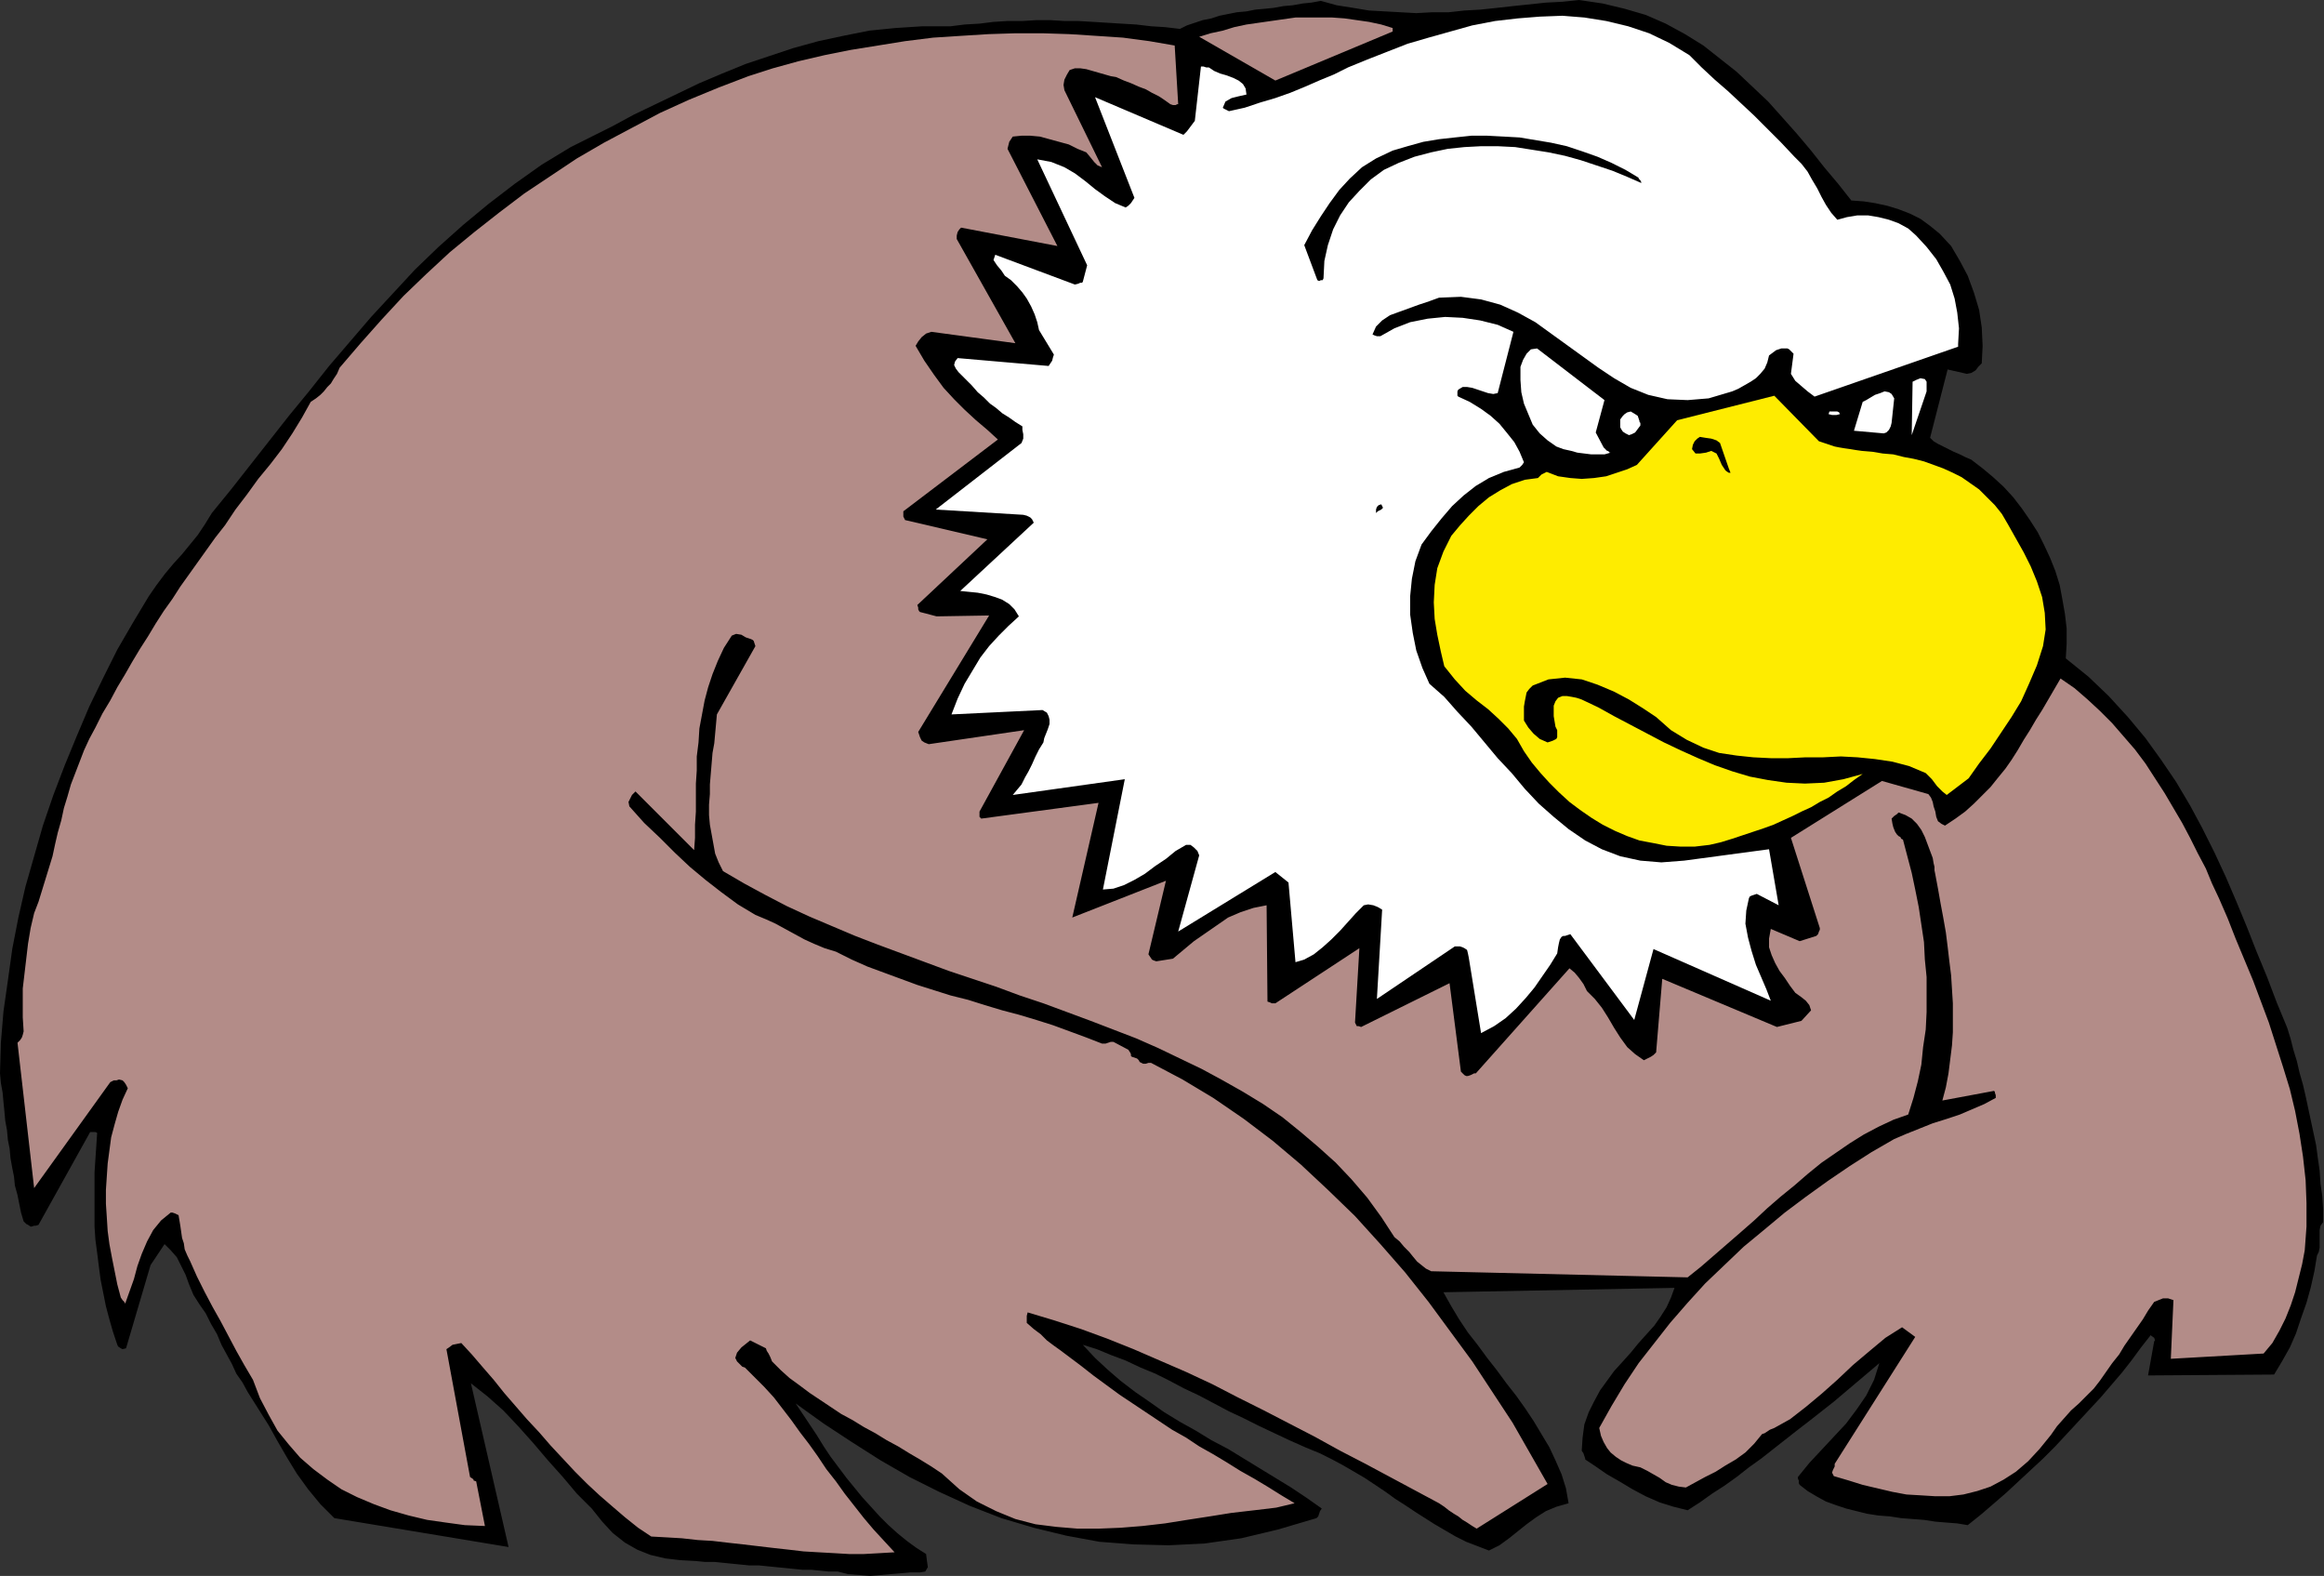 <?xml version="1.0" encoding="UTF-8" standalone="no"?>
<svg
   xmlns:dc="http://purl.org/dc/elements/1.1/"
   xmlns:cc="http://creativecommons.org/ns#"
   xmlns:rdf="http://www.w3.org/1999/02/22-rdf-syntax-ns#"
   xmlns:svg="http://www.w3.org/2000/svg"
   xmlns="http://www.w3.org/2000/svg"
   xmlns:sodipodi="http://sodipodi.sourceforge.net/DTD/sodipodi-0.dtd"
   xmlns:inkscape="http://www.inkscape.org/namespaces/inkscape"
   version="1.0"
   width="67.437mm"
   height="45.72mm"
   id="svg31"
   sodipodi:docname="AD000329.WMF">
  <rect width="100%" height="100%" fill="#333333" stroke="none"/>
  <sodipodi:namedview
     pagecolor="#ffffff"
     bordercolor="#666666"
     borderopacity="1"
     objecttolerance="10"
     gridtolerance="10"
     guidetolerance="10"
     inkscape:pageopacity="0"
     inkscape:pageshadow="2"
     inkscape:window-width="640"
     inkscape:window-height="480"
     id="namedview33" />
  <defs
     id="defs3">
    <pattern
       id="WMFhbasepattern"
       patternUnits="userSpaceOnUse"
       width="6"
       height="6"
       x="0"
       y="0" />
  </defs>
  <path
     style="fill:#000000;fill-rule:evenodd;fill-opacity:1;stroke:none;"
     d="  M 254.112,137.664   L 254.304,137.28   L 254.4,136.8   L 254.4,136.32   L 254.4,135.84   L 254.4,135.36   L 254.4,134.88   L 254.496,134.4   L 254.784,134.016   L 254.784,132.576   L 254.688,131.136   L 254.496,129.792   L 254.4,128.352   L 254.208,127.008   L 254.016,125.568   L 253.728,124.224   L 253.44,122.88   L 253.152,121.536   L 252.864,120.192   L 252.576,118.944   L 252.192,117.6   L 251.904,116.352   L 251.52,115.104   L 251.232,113.952   L 250.848,112.704   L 249.696,109.92   L 248.64,107.136   L 247.488,104.352   L 246.432,101.664   L 245.28,98.88   L 244.128,96.192   L 242.88,93.504   L 241.536,90.816   L 240.192,88.32   L 238.656,85.728   L 237.024,83.328   L 235.296,80.928   L 233.376,78.624   L 231.264,76.32   L 229.056,74.208   L 226.56,72.192   L 226.656,70.56   L 226.656,68.928   L 226.464,67.296   L 226.176,65.664   L 225.888,64.128   L 225.408,62.592   L 224.832,61.152   L 224.16,59.712   L 223.488,58.368   L 222.624,57.024   L 221.76,55.776   L 220.8,54.528   L 219.744,53.376   L 218.592,52.32   L 217.44,51.36   L 216.192,50.4   L 215.52,50.112   L 214.944,49.824   L 214.272,49.536   L 213.696,49.248   L 213.12,48.96   L 212.544,48.672   L 212.064,48.384   L 211.68,48   L 213.6,40.512   L 215.712,40.992   L 216.192,40.896   L 216.672,40.608   L 216.96,40.224   L 217.344,39.84   L 217.44,37.92   L 217.344,35.904   L 217.056,33.984   L 216.48,32.064   L 215.808,30.24   L 214.944,28.608   L 213.984,26.976   L 212.736,25.632   L 211.68,24.768   L 210.624,24   L 209.472,23.424   L 208.224,22.944   L 206.976,22.56   L 205.632,22.272   L 204.384,22.08   L 203.04,21.984   L 201.6,20.16   L 200.064,18.336   L 198.624,16.512   L 197.088,14.688   L 195.552,12.96   L 193.92,11.136   L 192.192,9.504   L 190.464,7.872   L 188.64,6.432   L 186.816,4.992   L 184.8,3.744   L 182.688,2.592   L 180.48,1.632   L 178.176,0.96   L 175.776,0.384   L 173.184,0   L 171.36,0.192   L 169.536,0.288   L 167.712,0.48   L 165.888,0.672   L 164.16,0.864   L 162.336,1.056   L 160.608,1.152   L 158.88,1.344   L 157.056,1.344   L 155.328,1.44   L 153.6,1.344   L 151.872,1.248   L 150.144,1.152   L 148.416,0.864   L 146.592,0.576   L 144.864,0.096   L 143.808,0.288   L 142.848,0.384   L 141.792,0.576   L 140.736,0.672   L 139.68,0.864   L 138.72,0.96   L 137.664,1.056   L 136.704,1.248   L 135.648,1.344   L 134.688,1.536   L 133.728,1.728   L 132.864,2.016   L 131.904,2.208   L 131.04,2.496   L 130.176,2.784   L 129.408,3.168   L 127.776,2.976   L 126.24,2.88   L 124.608,2.688   L 122.976,2.592   L 121.44,2.496   L 119.904,2.4   L 118.272,2.304   L 116.736,2.304   L 115.2,2.208   L 113.664,2.208   L 112.128,2.304   L 110.496,2.304   L 108.96,2.4   L 107.424,2.592   L 105.792,2.688   L 104.256,2.88   L 101.184,2.88   L 98.208,3.072   L 95.328,3.36   L 92.448,3.936   L 89.76,4.512   L 86.976,5.28   L 84.384,6.144   L 81.792,7.008   L 79.2,8.064   L 76.704,9.12   L 74.304,10.272   L 71.904,11.424   L 69.504,12.576   L 67.2,13.824   L 64.896,14.976   L 62.592,16.128   L 59.424,18.048   L 56.448,20.16   L 53.568,22.368   L 50.784,24.672   L 48.096,27.072   L 45.504,29.568   L 43.104,32.16   L 40.704,34.752   L 38.4,37.44   L 36.096,40.128   L 33.888,42.912   L 31.68,45.6   L 29.568,48.288   L 27.456,50.976   L 25.344,53.664   L 23.232,56.256   L 22.464,57.504   L 21.696,58.656   L 20.832,59.712   L 19.968,60.768   L 19.008,61.824   L 18.048,62.976   L 17.184,64.128   L 16.32,65.376   L 14.592,68.256   L 12.864,71.232   L 11.328,74.304   L 9.792,77.472   L 8.448,80.64   L 7.104,83.904   L 5.856,87.168   L 4.704,90.528   L 3.744,93.888   L 2.784,97.248   L 2.016,100.608   L 1.344,104.064   L 0.864,107.52   L 0.384,110.88   L 0.096,114.336   L 0,117.696   L 0.096,118.752   L 0.288,119.808   L 0.384,120.864   L 0.48,121.824   L 0.576,122.88   L 0.768,123.936   L 0.864,124.992   L 1.056,125.952   L 1.152,127.008   L 1.344,128.064   L 1.536,129.024   L 1.632,129.984   L 1.92,131.04   L 2.112,132   L 2.304,132.96   L 2.592,133.92   L 2.688,134.016   L 2.88,134.208   L 3.072,134.304   L 3.36,134.496   L 3.456,134.496   L 3.744,134.4   L 3.936,134.4   L 4.224,134.304   L 9.888,124.128   L 10.08,124.128   L 10.272,124.128   L 10.464,124.128   L 10.656,124.224   L 10.56,125.664   L 10.464,127.104   L 10.368,128.544   L 10.368,130.08   L 10.368,131.52   L 10.368,132.96   L 10.368,134.496   L 10.464,135.936   L 10.656,137.376   L 10.848,138.912   L 11.04,140.352   L 11.328,141.792   L 11.616,143.232   L 12,144.672   L 12.384,146.016   L 12.864,147.456   L 12.96,147.648   L 13.248,147.84   L 13.44,147.936   L 13.824,147.84   L 16.512,138.72   L 18.048,136.416   L 18.72,137.088   L 19.392,137.856   L 19.872,138.816   L 20.352,139.776   L 20.736,140.832   L 21.216,141.984   L 21.888,143.04   L 22.56,144   L 23.136,145.152   L 23.808,146.304   L 24.288,147.456   L 24.864,148.512   L 25.44,149.568   L 25.92,150.624   L 26.592,151.584   L 27.168,152.64   L 28.32,154.464   L 29.472,156.288   L 30.432,158.016   L 31.488,159.84   L 32.544,161.568   L 33.792,163.296   L 35.136,164.928   L 36.672,166.464   L 55.776,169.632   L 51.648,151.68   L 53.472,153.12   L 55.2,154.656   L 56.832,156.384   L 58.464,158.208   L 60.096,160.128   L 61.728,161.952   L 63.264,163.776   L 64.896,165.408   L 66.048,166.848   L 67.2,168.096   L 68.544,169.152   L 69.888,169.92   L 71.328,170.496   L 72.96,170.88   L 74.592,171.072   L 76.32,171.168   L 77.28,171.264   L 78.336,171.264   L 79.296,171.36   L 80.256,171.456   L 81.216,171.552   L 82.176,171.648   L 83.232,171.648   L 84.192,171.744   L 85.152,171.84   L 86.112,171.936   L 87.072,172.032   L 88.032,172.128   L 88.992,172.128   L 89.952,172.224   L 90.912,172.32   L 91.872,172.32   L 93.024,172.608   L 94.272,172.704   L 95.424,172.8   L 96.576,172.704   L 97.632,172.608   L 98.784,172.512   L 99.84,172.416   L 100.896,172.416   L 101.472,172.32   L 101.76,171.84   L 101.664,171.168   L 101.568,170.4   L 100.512,169.728   L 99.456,168.96   L 98.4,168.096   L 97.44,167.232   L 96.48,166.272   L 95.52,165.216   L 94.56,164.16   L 93.696,163.104   L 92.832,162.048   L 91.968,160.896   L 91.104,159.744   L 90.336,158.592   L 89.568,157.344   L 88.8,156.192   L 88.032,155.04   L 87.264,153.888   L 90.336,156.096   L 93.408,158.112   L 96.576,160.128   L 99.744,161.952   L 103.008,163.584   L 106.368,165.12   L 109.824,166.464   L 113.376,167.52   L 116.928,168.384   L 120.576,169.056   L 124.32,169.344   L 128.16,169.44   L 132.096,169.248   L 136.128,168.672   L 140.16,167.712   L 144.384,166.464   L 144.576,166.272   L 144.672,165.984   L 144.768,165.696   L 144.96,165.408   L 143.328,164.256   L 141.6,163.104   L 139.872,162.048   L 138.144,160.992   L 136.416,159.936   L 134.688,158.88   L 132.864,157.92   L 131.136,156.864   L 129.408,155.904   L 127.68,154.848   L 126.048,153.696   L 124.512,152.64   L 122.88,151.392   L 121.44,150.144   L 120.096,148.896   L 118.752,147.456   L 120.288,147.936   L 121.92,148.608   L 123.456,149.184   L 125.088,149.952   L 126.72,150.624   L 128.256,151.392   L 129.888,152.256   L 131.52,153.024   L 133.152,153.888   L 134.784,154.752   L 136.416,155.52   L 138.144,156.384   L 139.776,157.152   L 141.408,157.92   L 143.136,158.688   L 144.768,159.36   L 146.112,160.032   L 147.36,160.704   L 148.512,161.376   L 149.664,162.048   L 150.816,162.816   L 151.968,163.584   L 153.024,164.352   L 154.08,165.024   L 155.232,165.792   L 156.288,166.464   L 157.344,167.136   L 158.496,167.808   L 159.648,168.48   L 160.8,169.056   L 162.048,169.536   L 163.296,170.016   L 164.448,169.44   L 165.504,168.672   L 166.464,167.904   L 167.424,167.136   L 168.48,166.368   L 169.536,165.696   L 170.688,165.216   L 172.032,164.832   L 171.744,163.2   L 171.264,161.664   L 170.592,160.128   L 169.92,158.688   L 169.056,157.248   L 168.192,155.808   L 167.232,154.368   L 166.272,153.024   L 165.216,151.68   L 164.16,150.24   L 163.104,148.896   L 162.048,147.456   L 160.992,146.112   L 160.032,144.672   L 159.168,143.232   L 158.304,141.696   L 183.648,141.216   L 183.264,142.272   L 182.784,143.328   L 182.112,144.384   L 181.44,145.344   L 180.576,146.304   L 179.712,147.264   L 178.848,148.32   L 177.984,149.28   L 177.024,150.336   L 176.256,151.392   L 175.488,152.448   L 174.816,153.696   L 174.24,154.848   L 173.76,156.192   L 173.568,157.632   L 173.472,159.072   L 173.664,159.36   L 173.76,159.648   L 173.856,159.936   L 173.856,160.032   L 175.008,160.8   L 176.256,161.664   L 177.6,162.432   L 179.04,163.296   L 180.48,164.064   L 182.016,164.736   L 183.552,165.216   L 185.088,165.6   L 186.432,164.736   L 187.776,163.776   L 189.12,162.912   L 190.464,161.952   L 191.808,160.896   L 193.152,159.936   L 194.496,158.88   L 195.84,157.824   L 197.184,156.768   L 198.432,155.808   L 199.776,154.752   L 201.12,153.696   L 202.368,152.64   L 203.616,151.584   L 204.864,150.528   L 206.112,149.472   L 205.536,151.296   L 204.672,153.024   L 203.616,154.56   L 202.464,156.096   L 201.12,157.536   L 199.776,158.976   L 198.432,160.416   L 197.184,161.952   L 197.184,162.144   L 197.28,162.336   L 197.28,162.624   L 197.376,162.816   L 198.24,163.488   L 199.2,164.064   L 200.256,164.64   L 201.312,165.024   L 202.464,165.408   L 203.616,165.696   L 204.768,165.984   L 206.016,166.176   L 207.264,166.272   L 208.512,166.464   L 209.76,166.56   L 211.008,166.656   L 212.256,166.848   L 213.408,166.944   L 214.656,167.04   L 215.808,167.232   L 217.248,166.08   L 218.592,164.928   L 220.032,163.68   L 221.376,162.432   L 222.72,161.184   L 224.064,159.936   L 225.408,158.592   L 226.656,157.248   L 227.904,155.904   L 229.152,154.56   L 230.4,153.216   L 231.552,151.872   L 232.704,150.528   L 233.76,149.184   L 234.816,147.744   L 235.872,146.4   L 235.968,146.496   L 236.256,146.688   L 236.352,146.976   L 236.256,147.072   L 235.584,150.816   L 249.408,150.72   L 250.272,149.28   L 251.136,147.744   L 251.808,146.208   L 252.384,144.48   L 252.96,142.848   L 253.44,141.12   L 253.824,139.392   L 254.112,137.664  z "
     id="path5" />
  <path
     style="fill:#b38c88;fill-rule:evenodd;fill-opacity:1;stroke:none;"
     d="  M 252.768,137.088   L 252.96,134.496   L 252.96,131.904   L 252.864,129.408   L 252.576,126.816   L 252.192,124.32   L 251.712,121.824   L 251.136,119.424   L 250.368,116.928   L 249.6,114.528   L 248.832,112.128   L 247.968,109.824   L 247.104,107.52   L 246.144,105.216   L 245.184,102.912   L 244.32,100.704   L 243.36,98.496   L 242.592,96.864   L 241.92,95.232   L 241.056,93.6   L 240.192,91.872   L 239.328,90.24   L 238.368,88.608   L 237.408,86.976   L 236.352,85.344   L 235.296,83.712   L 234.144,82.176   L 232.896,80.736   L 231.648,79.296   L 230.304,77.952   L 228.96,76.704   L 227.52,75.456   L 225.984,74.4   L 225.312,75.552   L 224.64,76.704   L 223.968,77.856   L 223.296,78.912   L 222.624,80.064   L 221.952,81.12   L 221.28,82.272   L 220.608,83.328   L 219.936,84.288   L 219.072,85.344   L 218.304,86.304   L 217.44,87.168   L 216.48,88.128   L 215.52,88.992   L 214.464,89.76   L 213.312,90.528   L 212.928,90.336   L 212.544,90.048   L 212.352,89.568   L 212.256,88.992   L 212.064,88.416   L 211.968,87.936   L 211.776,87.456   L 211.488,87.072   L 206.4,85.632   L 196.416,91.872   L 199.584,101.76   L 199.584,101.952   L 199.488,102.144   L 199.392,102.432   L 199.2,102.624   L 197.376,103.2   L 194.208,101.856   L 194.016,102.912   L 194.016,103.872   L 194.304,104.736   L 194.688,105.6   L 195.168,106.464   L 195.744,107.232   L 196.32,108.096   L 196.896,108.864   L 197.568,109.344   L 198.048,109.728   L 198.432,110.208   L 198.624,110.784   L 197.568,111.936   L 194.88,112.608   L 182.304,107.328   L 181.632,115.392   L 181.344,115.68   L 181.056,115.872   L 180.672,116.064   L 180.288,116.256   L 179.328,115.584   L 178.464,114.816   L 177.696,113.76   L 177.024,112.704   L 176.352,111.552   L 175.68,110.496   L 174.912,109.536   L 174.048,108.672   L 173.664,107.904   L 173.184,107.232   L 172.704,106.656   L 172.128,106.176   L 161.856,117.696   L 161.664,117.696   L 161.472,117.792   L 161.28,117.888   L 160.992,117.984   L 160.8,117.984   L 160.608,117.888   L 160.416,117.696   L 160.224,117.504   L 158.976,107.808   L 149.28,112.608   L 148.992,112.512   L 148.8,112.512   L 148.704,112.32   L 148.608,112.128   L 149.088,103.968   L 139.872,110.016   L 139.776,110.016   L 139.488,110.016   L 139.296,109.92   L 139.008,109.824   L 138.912,99.264   L 137.472,99.552   L 136.032,100.032   L 134.688,100.608   L 133.44,101.472   L 132.192,102.336   L 130.944,103.2   L 129.792,104.16   L 128.64,105.12   L 126.816,105.408   L 126.528,105.312   L 126.336,105.216   L 126.144,104.928   L 125.952,104.64   L 127.872,96.576   L 117.6,100.608   L 120.48,88.032   L 107.616,89.76   L 107.52,89.664   L 107.424,89.568   L 107.424,89.28   L 107.424,88.992   L 112.32,80.064   L 101.856,81.6   L 101.376,81.408   L 101.088,81.216   L 100.896,80.832   L 100.704,80.256   L 108.48,67.488   L 102.72,67.584   L 100.896,67.104   L 100.8,67.008   L 100.704,66.816   L 100.704,66.624   L 100.608,66.336   L 108.288,59.136   L 99.264,57.024   L 99.168,56.832   L 99.072,56.64   L 99.072,56.352   L 99.072,56.064   L 109.44,48.192   L 108.288,47.136   L 107.04,46.08   L 105.792,44.928   L 104.64,43.776   L 103.488,42.528   L 102.432,41.088   L 101.376,39.552   L 100.416,37.92   L 100.704,37.44   L 101.088,36.96   L 101.568,36.576   L 102.144,36.384   L 111.36,37.632   L 104.928,26.208   L 104.928,25.824   L 105.024,25.44   L 105.216,25.152   L 105.408,24.96   L 115.968,26.976   L 110.496,16.32   L 110.592,15.936   L 110.688,15.552   L 110.88,15.264   L 111.072,14.976   L 112.032,14.88   L 112.992,14.88   L 114.048,14.976   L 115.104,15.264   L 116.16,15.552   L 117.216,15.84   L 118.176,16.32   L 119.136,16.704   L 119.616,17.28   L 120,17.76   L 120.384,18.144   L 120.864,18.336   L 116.736,9.888   L 116.64,9.312   L 116.736,8.736   L 117.024,8.16   L 117.312,7.68   L 117.888,7.488   L 118.464,7.488   L 119.136,7.584   L 119.808,7.776   L 120.48,7.968   L 121.152,8.16   L 121.824,8.352   L 122.4,8.448   L 123.264,8.832   L 124.032,9.12   L 124.896,9.504   L 125.664,9.792   L 126.336,10.176   L 127.104,10.56   L 127.68,10.944   L 128.352,11.424   L 128.64,11.52   L 128.928,11.52   L 129.12,11.424   L 129.216,11.424   L 128.832,4.992   L 126.048,4.512   L 123.168,4.128   L 120.288,3.936   L 117.312,3.744   L 114.336,3.648   L 111.36,3.648   L 108.384,3.744   L 105.312,3.936   L 102.336,4.128   L 99.264,4.512   L 96.288,4.992   L 93.312,5.472   L 90.432,6.048   L 87.552,6.72   L 84.768,7.488   L 82.08,8.352   L 78.816,9.6   L 75.552,10.944   L 72.384,12.384   L 69.312,14.016   L 66.24,15.648   L 63.264,17.376   L 60.384,19.296   L 57.504,21.216   L 54.72,23.328   L 52.032,25.44   L 49.344,27.648   L 46.752,30.048   L 44.256,32.448   L 41.856,35.04   L 39.552,37.632   L 37.248,40.32   L 36.96,40.992   L 36.576,41.568   L 36.288,42.048   L 35.904,42.432   L 35.52,42.912   L 35.136,43.296   L 34.656,43.68   L 34.08,44.064   L 33.12,45.792   L 32.064,47.52   L 30.912,49.248   L 29.664,50.88   L 28.32,52.512   L 27.072,54.24   L 25.824,55.872   L 24.672,57.6   L 23.616,58.944   L 22.656,60.288   L 21.696,61.632   L 20.736,62.976   L 19.776,64.32   L 18.912,65.664   L 17.952,67.008   L 17.088,68.352   L 16.224,69.792   L 15.36,71.136   L 14.496,72.576   L 13.728,73.92   L 12.864,75.36   L 12.096,76.8   L 11.232,78.24   L 10.464,79.776   L 9.792,81.024   L 9.216,82.272   L 8.736,83.52   L 8.256,84.768   L 7.776,86.016   L 7.392,87.36   L 7.008,88.608   L 6.72,89.952   L 6.336,91.296   L 6.048,92.544   L 5.76,93.888   L 5.376,95.136   L 4.992,96.384   L 4.608,97.632   L 4.224,98.88   L 3.744,100.128   L 3.36,101.76   L 3.072,103.488   L 2.88,105.12   L 2.688,106.752   L 2.496,108.384   L 2.496,110.016   L 2.496,111.552   L 2.592,113.088   L 2.496,113.472   L 2.4,113.76   L 2.208,114.048   L 1.92,114.336   L 3.744,130.272   L 12.096,118.656   L 12.288,118.56   L 12.48,118.464   L 12.768,118.464   L 13.056,118.368   L 13.44,118.464   L 13.632,118.656   L 13.824,118.944   L 14.016,119.328   L 13.44,120.576   L 12.96,121.92   L 12.576,123.264   L 12.192,124.704   L 12,126.144   L 11.808,127.584   L 11.712,129.024   L 11.616,130.464   L 11.616,132   L 11.712,133.44   L 11.808,134.976   L 12,136.416   L 12.288,137.952   L 12.576,139.392   L 12.864,140.832   L 13.248,142.272   L 13.44,142.56   L 13.632,142.752   L 13.728,142.944   L 13.728,142.944   L 14.208,141.6   L 14.688,140.256   L 15.072,138.816   L 15.552,137.472   L 16.128,136.128   L 16.8,134.88   L 17.664,133.824   L 18.72,132.96   L 18.912,132.96   L 19.2,133.056   L 19.392,133.152   L 19.584,133.248   L 19.68,133.824   L 19.776,134.4   L 19.872,135.072   L 19.968,135.744   L 20.16,136.32   L 20.256,136.992   L 20.544,137.664   L 20.832,138.24   L 21.6,139.968   L 22.464,141.696   L 23.328,143.328   L 24.192,144.864   L 25.056,146.496   L 25.92,148.128   L 26.784,149.664   L 27.744,151.296   L 28.512,153.312   L 29.472,155.136   L 30.432,156.864   L 31.68,158.4   L 32.928,159.84   L 34.368,161.088   L 35.904,162.24   L 37.44,163.296   L 39.168,164.16   L 40.992,164.928   L 42.816,165.6   L 44.832,166.176   L 46.848,166.656   L 48.864,166.944   L 50.976,167.232   L 53.184,167.328   L 52.224,162.432   L 51.936,162.336   L 51.936,162.24   L 51.84,162.144   L 51.552,161.952   L 48.96,147.936   L 49.248,147.744   L 49.632,147.456   L 50.112,147.36   L 50.592,147.264   L 51.744,148.512   L 52.896,149.856   L 54.144,151.296   L 55.296,152.736   L 56.544,154.176   L 57.792,155.616   L 59.136,157.056   L 60.384,158.496   L 61.728,159.936   L 63.072,161.376   L 64.416,162.72   L 65.76,163.968   L 67.2,165.216   L 68.544,166.368   L 69.984,167.52   L 71.424,168.48   L 73.152,168.576   L 74.784,168.672   L 76.512,168.864   L 78.144,168.96   L 79.776,169.152   L 81.504,169.344   L 83.136,169.536   L 84.768,169.728   L 86.496,169.92   L 88.128,170.112   L 89.76,170.208   L 91.488,170.304   L 93.12,170.4   L 94.752,170.4   L 96.48,170.304   L 98.112,170.208   L 96.96,168.96   L 95.808,167.712   L 94.752,166.464   L 93.696,165.12   L 92.64,163.776   L 91.68,162.432   L 90.624,161.088   L 89.664,159.648   L 88.704,158.304   L 87.744,157.056   L 86.784,155.712   L 85.824,154.464   L 84.864,153.216   L 83.808,152.064   L 82.752,151.008   L 81.696,149.952   L 81.408,149.856   L 81.12,149.568   L 80.832,149.28   L 80.64,148.896   L 80.832,148.32   L 81.312,147.744   L 81.792,147.36   L 82.272,146.976   L 84,147.84   L 84.096,148.128   L 84.288,148.416   L 84.48,148.8   L 84.672,149.28   L 85.632,150.24   L 86.592,151.104   L 87.648,151.872   L 88.8,152.736   L 89.952,153.504   L 91.104,154.272   L 92.256,155.04   L 93.504,155.712   L 94.752,156.48   L 96,157.152   L 97.248,157.92   L 98.496,158.592   L 99.744,159.36   L 100.896,160.032   L 102.144,160.8   L 103.296,161.568   L 105.216,163.296   L 107.136,164.64   L 109.248,165.696   L 111.36,166.56   L 113.568,167.136   L 115.872,167.424   L 118.176,167.616   L 120.48,167.616   L 122.88,167.52   L 125.28,167.328   L 127.776,167.04   L 130.176,166.656   L 132.672,166.272   L 135.072,165.888   L 137.568,165.6   L 139.968,165.312   L 141.984,164.832   L 140.544,163.968   L 139.008,163.008   L 137.568,162.144   L 136.032,161.28   L 134.496,160.32   L 133.056,159.456   L 131.52,158.592   L 130.08,157.632   L 128.544,156.768   L 127.104,155.808   L 125.664,154.848   L 124.224,153.888   L 122.784,152.928   L 121.344,151.872   L 119.904,150.816   L 118.56,149.76   L 117.792,149.184   L 117.024,148.608   L 116.256,148.032   L 115.584,147.552   L 114.816,146.976   L 114.144,146.304   L 113.376,145.728   L 112.608,145.056   L 112.608,144.864   L 112.608,144.576   L 112.608,144.288   L 112.704,143.904   L 115.584,144.768   L 118.56,145.728   L 121.44,146.784   L 124.32,147.936   L 127.2,149.184   L 130.08,150.432   L 132.96,151.776   L 135.744,153.216   L 138.624,154.656   L 141.408,156.096   L 144.192,157.536   L 146.976,159.072   L 149.76,160.512   L 152.448,161.952   L 155.136,163.392   L 157.824,164.832   L 158.4,165.216   L 158.88,165.6   L 159.456,165.984   L 159.936,166.272   L 160.416,166.656   L 160.896,166.944   L 161.472,167.328   L 161.952,167.616   L 169.728,162.72   L 167.808,159.36   L 165.888,156   L 163.68,152.64   L 161.472,149.28   L 159.072,146.016   L 156.672,142.752   L 154.08,139.488   L 151.392,136.416   L 148.608,133.344   L 145.632,130.464   L 142.656,127.68   L 139.584,125.088   L 136.416,122.688   L 133.056,120.384   L 129.696,118.368   L 126.24,116.544   L 125.952,116.544   L 125.664,116.64   L 125.376,116.64   L 124.992,116.448   L 124.896,116.256   L 124.704,116.064   L 124.416,115.968   L 124.128,115.872   L 124.032,115.776   L 124.032,115.584   L 123.936,115.392   L 123.744,115.104   L 122.112,114.24   L 121.824,114.24   L 121.536,114.336   L 121.248,114.432   L 120.864,114.432   L 119.136,113.76   L 117.312,113.088   L 115.488,112.416   L 113.664,111.84   L 111.744,111.264   L 109.92,110.784   L 108,110.208   L 106.176,109.632   L 104.256,109.152   L 102.432,108.576   L 100.608,108   L 98.784,107.328   L 96.96,106.656   L 95.136,105.984   L 93.408,105.216   L 91.68,104.352   L 90.432,103.968   L 89.28,103.488   L 88.224,103.008   L 87.168,102.432   L 86.112,101.856   L 85.056,101.28   L 84,100.8   L 82.848,100.32   L 80.928,99.168   L 79.104,97.824   L 77.376,96.48   L 75.648,95.04   L 74.016,93.504   L 72.384,91.872   L 70.656,90.24   L 69.024,88.416   L 68.928,87.936   L 69.12,87.552   L 69.312,87.168   L 69.696,86.784   L 76.128,93.216   L 76.224,91.872   L 76.224,90.432   L 76.32,88.992   L 76.32,87.456   L 76.32,85.92   L 76.416,84.48   L 76.416,82.944   L 76.608,81.408   L 76.704,79.872   L 76.992,78.336   L 77.28,76.8   L 77.664,75.36   L 78.144,73.92   L 78.72,72.48   L 79.392,71.04   L 80.256,69.696   L 80.736,69.504   L 81.312,69.6   L 81.792,69.888   L 82.368,70.08   L 82.56,70.176   L 82.656,70.272   L 82.752,70.56   L 82.848,70.848   L 78.624,78.336   L 78.528,79.392   L 78.432,80.448   L 78.336,81.504   L 78.144,82.56   L 78.048,83.712   L 77.952,84.864   L 77.856,86.016   L 77.856,87.072   L 77.76,88.224   L 77.76,89.376   L 77.856,90.432   L 78.048,91.488   L 78.24,92.544   L 78.432,93.6   L 78.816,94.56   L 79.296,95.52   L 81.6,96.864   L 83.904,98.112   L 86.304,99.36   L 88.8,100.512   L 91.296,101.568   L 93.792,102.624   L 96.288,103.584   L 98.88,104.544   L 101.472,105.504   L 104.064,106.464   L 106.656,107.328   L 109.248,108.192   L 111.84,109.152   L 114.432,110.016   L 117.024,110.976   L 119.616,111.936   L 122.112,112.896   L 124.608,113.856   L 127.008,114.912   L 129.408,116.064   L 131.808,117.216   L 134.112,118.464   L 136.32,119.712   L 138.528,121.056   L 140.64,122.496   L 142.656,124.128   L 144.576,125.76   L 146.496,127.488   L 148.224,129.312   L 149.952,131.328   L 151.488,133.44   L 152.928,135.648   L 153.504,136.128   L 153.984,136.704   L 154.56,137.28   L 154.944,137.76   L 155.424,138.336   L 155.904,138.72   L 156.384,139.104   L 156.96,139.392   L 185.088,140.064   L 186.528,138.912   L 187.968,137.664   L 189.408,136.416   L 190.848,135.168   L 192.384,133.824   L 193.824,132.48   L 195.264,131.232   L 196.8,129.984   L 198.24,128.736   L 199.776,127.488   L 201.312,126.432   L 202.848,125.376   L 204.384,124.416   L 206.016,123.552   L 207.648,122.784   L 209.28,122.208   L 209.856,120.384   L 210.336,118.56   L 210.72,116.736   L 210.912,114.816   L 211.2,112.896   L 211.296,110.976   L 211.296,109.056   L 211.296,107.136   L 211.104,105.216   L 211.008,103.296   L 210.72,101.376   L 210.432,99.456   L 210.048,97.536   L 209.664,95.712   L 209.184,93.888   L 208.704,92.064   L 208.512,91.968   L 208.416,91.776   L 208.224,91.68   L 208.032,91.488   L 207.84,91.2   L 207.648,90.72   L 207.552,90.336   L 207.456,89.76   L 207.552,89.664   L 207.744,89.472   L 208.032,89.28   L 208.224,89.088   L 208.992,89.376   L 209.664,89.76   L 210.24,90.336   L 210.72,91.008   L 211.104,91.776   L 211.392,92.544   L 211.68,93.312   L 211.968,94.08   L 212.064,94.656   L 212.16,95.04   L 212.16,95.424   L 212.256,95.904   L 212.544,97.44   L 212.832,99.072   L 213.12,100.608   L 213.408,102.24   L 213.6,103.776   L 213.792,105.408   L 213.984,106.944   L 214.08,108.48   L 214.176,110.016   L 214.176,111.648   L 214.176,113.184   L 214.08,114.624   L 213.888,116.16   L 213.696,117.696   L 213.408,119.232   L 213.024,120.672   L 218.688,119.616   L 218.784,119.712   L 218.784,119.808   L 218.88,120.096   L 218.88,120.384   L 217.632,121.056   L 216.288,121.632   L 214.944,122.208   L 213.504,122.688   L 211.968,123.168   L 210.528,123.744   L 209.088,124.32   L 207.744,124.896   L 205.248,126.336   L 202.848,127.872   L 200.448,129.504   L 198.048,131.232   L 195.744,132.96   L 193.44,134.88   L 191.232,136.704   L 189.12,138.72   L 187.008,140.736   L 185.088,142.848   L 183.168,145.056   L 181.44,147.264   L 179.712,149.472   L 178.176,151.776   L 176.736,154.176   L 175.392,156.576   L 175.584,157.44   L 175.872,158.112   L 176.256,158.784   L 176.64,159.264   L 177.216,159.744   L 177.792,160.128   L 178.368,160.416   L 179.04,160.704   L 179.904,160.896   L 180.672,161.28   L 181.344,161.664   L 182.016,162.048   L 182.688,162.528   L 183.36,162.816   L 184.128,163.008   L 184.896,163.104   L 185.952,162.528   L 187.008,161.952   L 188.16,161.376   L 189.216,160.704   L 190.368,160.032   L 191.424,159.264   L 192.384,158.304   L 193.248,157.248   L 193.536,157.152   L 193.824,156.96   L 194.112,156.768   L 194.592,156.576   L 196.32,155.616   L 198.048,154.272   L 199.776,152.832   L 201.504,151.296   L 203.232,149.664   L 205.056,148.128   L 206.784,146.688   L 208.608,145.536   L 210.048,146.592   L 201.216,160.512   L 201.216,160.8   L 201.024,161.184   L 200.928,161.472   L 201.12,161.856   L 202.752,162.336   L 204.288,162.816   L 205.92,163.2   L 207.552,163.584   L 209.088,163.872   L 210.72,163.968   L 212.256,164.064   L 213.792,164.064   L 215.328,163.872   L 216.864,163.488   L 218.304,163.008   L 219.744,162.24   L 221.088,161.376   L 222.432,160.224   L 223.68,158.88   L 224.928,157.344   L 225.6,156.384   L 226.368,155.52   L 227.136,154.656   L 228,153.888   L 228.768,153.12   L 229.632,152.256   L 230.304,151.392   L 230.976,150.432   L 231.648,149.472   L 232.416,148.512   L 232.992,147.552   L 233.664,146.592   L 234.336,145.632   L 235.008,144.672   L 235.584,143.712   L 236.256,142.752   L 236.736,142.56   L 237.216,142.368   L 237.792,142.368   L 238.368,142.56   L 238.08,148.992   L 248.256,148.416   L 249.216,147.264   L 249.984,145.92   L 250.656,144.576   L 251.232,143.136   L 251.712,141.696   L 252.096,140.16   L 252.48,138.624   L 252.768,137.088  z "
     id="path7" />
  <path
     style="fill:#feec00;fill-rule:evenodd;fill-opacity:1;stroke:none;"
     d="  M 224.064,70.848   L 224.352,69.024   L 224.256,67.2   L 223.968,65.472   L 223.392,63.744   L 222.72,62.112   L 221.952,60.576   L 221.088,59.04   L 220.224,57.504   L 219.552,56.352   L 218.784,55.392   L 217.92,54.528   L 217.056,53.664   L 216.096,52.992   L 215.136,52.32   L 214.176,51.84   L 213.12,51.36   L 212.064,50.976   L 211.008,50.592   L 209.856,50.304   L 208.8,50.112   L 207.648,49.824   L 206.496,49.728   L 205.344,49.536   L 204.192,49.44   L 203.52,49.344   L 202.944,49.248   L 202.272,49.152   L 201.696,49.056   L 201.216,48.96   L 200.64,48.768   L 200.064,48.576   L 199.488,48.384   L 194.592,43.392   L 183.936,46.08   L 179.52,50.976   L 178.464,51.456   L 177.312,51.84   L 176.16,52.224   L 174.816,52.416   L 173.472,52.512   L 172.224,52.416   L 170.88,52.224   L 169.632,51.744   L 169.248,51.936   L 169.056,52.032   L 168.864,52.224   L 168.672,52.416   L 167.232,52.608   L 165.792,53.088   L 164.544,53.76   L 163.296,54.528   L 162.144,55.488   L 161.088,56.544   L 160.128,57.6   L 159.168,58.752   L 158.304,60.48   L 157.632,62.304   L 157.344,64.128   L 157.248,66.048   L 157.344,67.872   L 157.632,69.6   L 158.016,71.424   L 158.4,73.056   L 159.552,74.496   L 160.704,75.744   L 161.952,76.8   L 163.2,77.76   L 164.352,78.816   L 165.408,79.872   L 166.368,81.024   L 167.136,82.368   L 168,83.616   L 168.96,84.768   L 169.92,85.824   L 170.976,86.88   L 172.128,87.936   L 173.28,88.8   L 174.528,89.664   L 175.776,90.432   L 177.12,91.104   L 178.464,91.68   L 179.808,92.16   L 181.344,92.448   L 182.784,92.736   L 184.32,92.832   L 185.856,92.832   L 187.488,92.64   L 188.736,92.352   L 189.984,91.968   L 191.136,91.584   L 192.288,91.2   L 193.44,90.816   L 194.496,90.432   L 195.552,89.952   L 196.608,89.472   L 197.568,88.992   L 198.624,88.512   L 199.584,87.936   L 200.544,87.456   L 201.504,86.784   L 202.464,86.208   L 203.328,85.536   L 204.288,84.864   L 202.176,85.44   L 200.064,85.824   L 197.952,85.92   L 195.936,85.824   L 193.92,85.536   L 191.904,85.152   L 189.984,84.576   L 188.064,83.904   L 186.24,83.136   L 184.32,82.272   L 182.496,81.408   L 180.672,80.448   L 178.848,79.488   L 177.024,78.528   L 175.296,77.568   L 173.472,76.704   L 172.896,76.512   L 172.416,76.416   L 171.84,76.32   L 171.36,76.32   L 170.88,76.512   L 170.592,76.896   L 170.4,77.376   L 170.4,77.952   L 170.4,78.528   L 170.496,79.104   L 170.592,79.68   L 170.784,80.064   L 170.784,80.352   L 170.784,80.544   L 170.784,80.832   L 170.688,81.024   L 170.496,81.12   L 170.304,81.216   L 170.016,81.312   L 169.728,81.408   L 168.864,81.024   L 168.192,80.448   L 167.616,79.776   L 167.136,79.008   L 167.136,78.528   L 167.136,77.952   L 167.136,77.472   L 167.232,76.896   L 167.328,76.416   L 167.424,75.936   L 167.712,75.552   L 168.096,75.168   L 169.824,74.496   L 171.648,74.304   L 173.472,74.496   L 175.2,75.072   L 177.024,75.84   L 178.656,76.704   L 180.192,77.664   L 181.632,78.624   L 183.264,80.064   L 184.992,81.12   L 186.816,81.984   L 188.544,82.56   L 190.464,82.848   L 192.288,83.04   L 194.208,83.136   L 196.128,83.136   L 198.048,83.04   L 199.968,83.04   L 201.888,82.944   L 203.712,83.04   L 205.632,83.232   L 207.552,83.52   L 209.376,84   L 211.2,84.768   L 211.872,85.44   L 212.448,86.208   L 213.024,86.784   L 213.504,87.168   L 215.904,85.344   L 217.056,83.712   L 218.304,82.08   L 219.456,80.352   L 220.608,78.624   L 221.664,76.896   L 222.528,74.976   L 223.392,72.96   L 224.064,70.848  z "
     id="path9" />
  <path
     style="fill:#ffffff;fill-rule:evenodd;fill-opacity:1;stroke:none;"
     d="  M 214.752,37.728   L 214.848,36   L 214.656,34.272   L 214.368,32.736   L 213.888,31.2   L 213.12,29.76   L 212.352,28.416   L 211.296,27.072   L 210.144,25.824   L 209.28,25.056   L 208.224,24.48   L 207.168,24.096   L 206.016,23.808   L 204.864,23.616   L 203.712,23.616   L 202.56,23.808   L 201.504,24.096   L 200.832,23.328   L 200.256,22.464   L 199.776,21.6   L 199.296,20.64   L 198.72,19.68   L 198.24,18.816   L 197.568,17.952   L 196.8,17.184   L 195.264,15.552   L 193.824,14.112   L 192.384,12.672   L 190.944,11.328   L 189.504,9.984   L 188.064,8.736   L 186.624,7.392   L 185.28,6.048   L 183.072,4.704   L 180.864,3.648   L 178.56,2.88   L 176.16,2.304   L 173.76,1.92   L 171.36,1.728   L 168.864,1.824   L 166.464,2.016   L 163.968,2.304   L 161.472,2.784   L 159.072,3.456   L 156.672,4.128   L 154.368,4.8   L 152.16,5.664   L 149.952,6.528   L 147.84,7.392   L 146.304,8.16   L 144.672,8.832   L 143.136,9.504   L 141.504,10.176   L 139.872,10.752   L 138.24,11.232   L 136.512,11.808   L 134.784,12.192   L 134.592,12.096   L 134.4,12   L 134.208,11.904   L 134.112,11.808   L 134.4,11.136   L 135.072,10.752   L 135.84,10.56   L 136.704,10.368   L 136.608,9.696   L 136.32,9.216   L 135.84,8.832   L 135.264,8.544   L 134.496,8.256   L 133.824,8.064   L 133.152,7.776   L 132.576,7.392   L 132.288,7.392   L 132,7.296   L 131.808,7.296   L 131.712,7.296   L 131.04,13.248   L 130.752,13.632   L 130.464,14.016   L 130.176,14.4   L 129.792,14.784   L 120.096,10.656   L 124.416,21.696   L 124.224,21.984   L 124.032,22.272   L 123.744,22.56   L 123.456,22.752   L 122.304,22.272   L 121.152,21.504   L 120.096,20.736   L 119.04,19.872   L 117.888,19.008   L 116.736,18.336   L 115.296,17.76   L 113.76,17.472   L 119.232,29.088   L 118.752,30.912   L 118.656,31.008   L 118.464,31.008   L 118.272,31.104   L 117.888,31.2   L 109.152,27.936   L 108.96,28.512   L 109.344,29.088   L 109.824,29.664   L 110.208,30.24   L 110.88,30.72   L 111.552,31.392   L 112.128,32.064   L 112.608,32.736   L 113.088,33.6   L 113.472,34.464   L 113.76,35.328   L 113.952,36.192   L 115.584,38.88   L 115.488,39.168   L 115.392,39.552   L 115.2,39.84   L 115.008,40.128   L 105.024,39.264   L 104.736,39.648   L 104.64,40.032   L 104.832,40.416   L 105.12,40.8   L 105.504,41.184   L 105.888,41.568   L 106.272,41.952   L 106.56,42.24   L 107.232,43.008   L 107.904,43.584   L 108.576,44.256   L 109.248,44.736   L 109.92,45.312   L 110.688,45.792   L 111.36,46.272   L 112.128,46.752   L 112.128,47.136   L 112.224,47.616   L 112.224,48.096   L 112.032,48.576   L 102.624,55.872   L 112.224,56.448   L 112.608,56.544   L 112.992,56.736   L 113.184,56.928   L 113.376,57.312   L 105.312,64.8   L 106.272,64.896   L 107.232,64.992   L 108.192,65.184   L 109.152,65.472   L 109.92,65.76   L 110.688,66.24   L 111.264,66.816   L 111.744,67.584   L 110.592,68.64   L 109.536,69.696   L 108.48,70.848   L 107.52,72.096   L 106.656,73.536   L 105.792,74.976   L 105.024,76.608   L 104.352,78.336   L 114.336,77.856   L 114.816,78.144   L 115.008,78.528   L 115.104,78.912   L 115.104,79.392   L 114.912,79.968   L 114.72,80.448   L 114.528,80.928   L 114.432,81.408   L 113.952,82.176   L 113.568,82.944   L 113.184,83.808   L 112.8,84.576   L 112.416,85.248   L 112.032,86.016   L 111.552,86.592   L 111.072,87.168   L 123.36,85.44   L 120.96,97.536   L 122.112,97.44   L 123.264,97.056   L 124.416,96.48   L 125.568,95.808   L 126.72,94.944   L 127.872,94.176   L 128.928,93.312   L 130.08,92.64   L 130.56,92.64   L 130.944,92.928   L 131.328,93.312   L 131.52,93.792   L 129.216,102.144   L 139.872,95.616   L 141.312,96.768   L 142.08,105.504   L 143.04,105.216   L 144.096,104.64   L 145.056,103.872   L 146.016,103.008   L 146.976,102.048   L 147.84,101.088   L 148.704,100.128   L 149.568,99.264   L 150.048,99.168   L 150.624,99.264   L 151.104,99.456   L 151.584,99.744   L 151.008,109.536   L 159.552,103.776   L 159.744,103.776   L 159.936,103.776   L 160.128,103.776   L 160.416,103.872   L 160.608,103.968   L 160.896,104.16   L 160.992,104.544   L 161.088,105.024   L 162.432,113.28   L 163.872,112.512   L 165.12,111.648   L 166.272,110.592   L 167.328,109.44   L 168.288,108.288   L 169.152,107.04   L 170.016,105.792   L 170.784,104.544   L 170.88,103.872   L 170.976,103.392   L 171.072,103.008   L 171.264,102.72   L 171.456,102.624   L 171.648,102.624   L 171.936,102.528   L 172.224,102.432   L 179.232,111.84   L 181.344,104.064   L 194.208,109.728   L 193.728,108.48   L 193.152,107.136   L 192.576,105.792   L 192.096,104.256   L 191.712,102.816   L 191.424,101.28   L 191.52,99.84   L 191.808,98.496   L 191.904,98.304   L 192.096,98.208   L 192.384,98.112   L 192.672,98.016   L 195.072,99.264   L 194.016,93.12   L 184.704,94.368   L 182.208,94.56   L 179.904,94.368   L 177.696,93.888   L 175.68,93.12   L 173.856,92.16   L 172.032,90.912   L 170.4,89.568   L 168.768,88.128   L 167.232,86.496   L 165.792,84.768   L 164.256,83.136   L 162.816,81.408   L 161.376,79.68   L 159.84,78.048   L 158.4,76.416   L 156.768,74.976   L 156,73.248   L 155.328,71.328   L 154.944,69.408   L 154.656,67.392   L 154.656,65.376   L 154.848,63.456   L 155.232,61.536   L 155.904,59.712   L 156.96,58.272   L 158.112,56.832   L 159.264,55.488   L 160.512,54.336   L 161.856,53.28   L 163.296,52.416   L 164.928,51.744   L 166.656,51.264   L 166.656,51.264   L 166.752,51.168   L 166.944,50.976   L 167.136,50.688   L 166.656,49.536   L 166.08,48.48   L 165.312,47.52   L 164.448,46.464   L 163.488,45.6   L 162.432,44.832   L 161.184,44.064   L 159.936,43.488   L 159.84,43.392   L 159.84,43.2   L 159.84,42.912   L 159.936,42.72   L 160.416,42.432   L 160.896,42.432   L 161.472,42.528   L 162.048,42.72   L 162.624,42.912   L 163.2,43.104   L 163.776,43.2   L 164.256,43.104   L 165.984,36.384   L 164.256,35.616   L 162.336,35.136   L 160.416,34.848   L 158.496,34.752   L 156.576,34.944   L 154.656,35.328   L 152.928,36   L 151.392,36.864   L 151.2,36.864   L 151.008,36.864   L 150.72,36.768   L 150.528,36.672   L 150.912,35.808   L 151.584,35.136   L 152.448,34.56   L 153.504,34.176   L 154.56,33.792   L 155.616,33.408   L 156.768,33.024   L 157.824,32.64   L 160.224,32.544   L 162.432,32.832   L 164.544,33.408   L 166.464,34.272   L 168.384,35.328   L 170.112,36.576   L 171.84,37.824   L 173.568,39.072   L 175.296,40.32   L 177.024,41.472   L 178.848,42.528   L 180.768,43.296   L 182.88,43.776   L 185.088,43.872   L 187.392,43.68   L 189.984,42.912   L 190.656,42.624   L 191.328,42.24   L 192,41.856   L 192.576,41.472   L 193.056,40.992   L 193.536,40.416   L 193.824,39.744   L 194.016,38.976   L 194.4,38.688   L 194.784,38.4   L 195.36,38.208   L 196.032,38.208   L 196.224,38.304   L 196.32,38.4   L 196.512,38.592   L 196.704,38.784   L 196.416,40.992   L 196.896,41.76   L 197.568,42.336   L 198.24,42.912   L 199.008,43.488   L 214.752,38.016   L 214.752,38.016   L 214.752,37.824   L 214.752,37.728   L 214.752,37.728  z "
     id="path11" />
  <path
     style="fill:#ffffff;fill-rule:evenodd;fill-opacity:1;stroke:none;"
     d="  M 211.2,43.2   L 211.296,42.912   L 211.296,42.528   L 211.296,42.24   L 211.296,41.856   L 211.104,41.568   L 210.624,41.472   L 210.144,41.664   L 209.76,41.856   L 209.664,47.712   L 211.2,43.2  z "
     id="path13" />
  <path
     style="fill:#ffffff;fill-rule:evenodd;fill-opacity:1;stroke:none;"
     d="  M 207.456,46.368   L 207.744,43.68   L 207.456,43.2   L 207.168,43.008   L 206.688,42.912   L 206.208,43.104   L 205.632,43.296   L 205.152,43.584   L 204.672,43.872   L 204.288,44.064   L 203.328,47.232   L 206.592,47.52   L 206.88,47.424   L 207.168,47.136   L 207.36,46.752   L 207.456,46.368  z "
     id="path15" />
  <path
     style="fill:#ffffff;fill-rule:evenodd;fill-opacity:1;stroke:none;"
     d="  M 201.504,45.12   L 201.312,45.12   L 201.12,45.12   L 200.832,45.12   L 200.64,45.12   L 200.544,45.408   L 200.928,45.504   L 201.408,45.504   L 201.792,45.408   L 201.792,45.408   L 201.696,45.216   L 201.504,45.12   L 201.504,45.12  z "
     id="path17" />
  <path
     style="fill:#000000;fill-rule:evenodd;fill-opacity:1;stroke:none;"
     d="  M 189.6,51.36   L 188.64,48.576   L 188.256,48.288   L 187.68,48.096   L 187.008,48   L 186.432,47.904   L 186.144,48.096   L 185.856,48.384   L 185.664,48.768   L 185.568,49.248   L 185.952,49.728   L 186.432,49.728   L 187.104,49.632   L 187.68,49.44   L 188.256,49.728   L 188.544,50.304   L 188.832,50.976   L 189.216,51.552   L 189.312,51.648   L 189.6,51.84   L 189.792,51.84   L 189.6,51.36  z "
     id="path19" />
  <path
     style="fill:#ffffff;fill-rule:evenodd;fill-opacity:1;stroke:none;"
     d="  M 179.808,46.176   L 179.712,45.888   L 179.616,45.6   L 179.328,45.408   L 178.848,45.12   L 178.464,45.216   L 178.176,45.408   L 177.984,45.6   L 177.696,45.984   L 177.696,46.176   L 177.696,46.368   L 177.696,46.56   L 177.696,46.848   L 177.792,47.04   L 177.984,47.328   L 178.272,47.52   L 178.656,47.712   L 178.944,47.616   L 179.328,47.424   L 179.616,47.04   L 179.904,46.656   L 179.904,46.56   L 179.904,46.368   L 179.808,46.272   L 179.808,46.176  z "
     id="path21" />
  <path
     style="fill:#000000;fill-rule:evenodd;fill-opacity:1;stroke:none;"
     d="  M 180,20.064   L 180,19.968   L 179.904,19.776   L 179.712,19.584   L 179.712,19.488   L 178.272,18.624   L 176.736,17.856   L 175.2,17.184   L 173.568,16.608   L 171.84,16.032   L 170.112,15.648   L 168.384,15.36   L 166.656,15.072   L 164.928,14.976   L 163.104,14.88   L 161.376,14.88   L 159.552,15.072   L 157.824,15.264   L 156.096,15.552   L 154.368,16.032   L 152.736,16.512   L 150.912,17.376   L 149.376,18.336   L 148.032,19.584   L 146.88,20.832   L 145.824,22.272   L 144.864,23.712   L 143.904,25.248   L 143.04,26.88   L 144.48,30.72   L 144.672,30.816   L 144.864,30.72   L 145.056,30.72   L 145.152,30.528   L 145.248,28.608   L 145.632,26.88   L 146.208,25.152   L 146.976,23.616   L 147.936,22.176   L 149.088,20.928   L 150.336,19.68   L 151.776,18.624   L 153.408,17.856   L 155.136,17.184   L 156.96,16.704   L 158.784,16.32   L 160.608,16.128   L 162.432,16.032   L 164.256,16.032   L 166.176,16.128   L 168,16.416   L 169.824,16.704   L 171.648,17.088   L 173.376,17.568   L 175.104,18.144   L 176.832,18.72   L 178.464,19.392   L 180,20.064  z "
     id="path23" />
  <path
     style="fill:#ffffff;fill-rule:evenodd;fill-opacity:1;stroke:none;"
     d="  M 176.256,49.44   L 176.16,49.344   L 176.064,49.248   L 175.968,49.152   L 175.872,49.056   L 175.008,47.424   L 175.968,43.872   L 168.576,38.208   L 167.904,38.304   L 167.424,38.784   L 167.04,39.456   L 166.752,40.224   L 166.752,41.664   L 166.848,43.008   L 167.136,44.256   L 167.616,45.408   L 168.096,46.56   L 168.864,47.52   L 169.728,48.288   L 170.688,48.96   L 171.456,49.248   L 172.32,49.44   L 172.992,49.632   L 173.76,49.728   L 174.528,49.824   L 175.2,49.824   L 175.968,49.824   L 176.64,49.632   L 176.544,49.632   L 176.448,49.536   L 176.352,49.44   L 176.256,49.44  z "
     id="path25" />
  <path
     style="fill:#000000;fill-rule:evenodd;fill-opacity:1;stroke:none;"
     d="  M 151.488,55.296   L 151.2,55.392   L 151.008,55.584   L 150.912,55.872   L 150.912,56.256   L 151.104,56.064   L 151.488,55.872   L 151.68,55.68   L 151.488,55.296  z "
     id="path27" />
  <path
     style="fill:#b38c88;fill-rule:evenodd;fill-opacity:1;stroke:none;"
     d="  M 152.736,3.072   L 151.488,2.688   L 150.144,2.4   L 148.8,2.208   L 147.456,2.016   L 146.112,1.92   L 144.768,1.92   L 143.424,1.92   L 142.08,1.92   L 140.736,2.112   L 139.392,2.304   L 138.048,2.496   L 136.704,2.688   L 135.36,2.976   L 134.112,3.36   L 132.768,3.648   L 131.52,4.032   L 139.872,8.832   L 152.736,3.456   L 152.736,3.36   L 152.736,3.264   L 152.736,3.168   L 152.736,3.072  z "
     id="path29" />
</svg>
